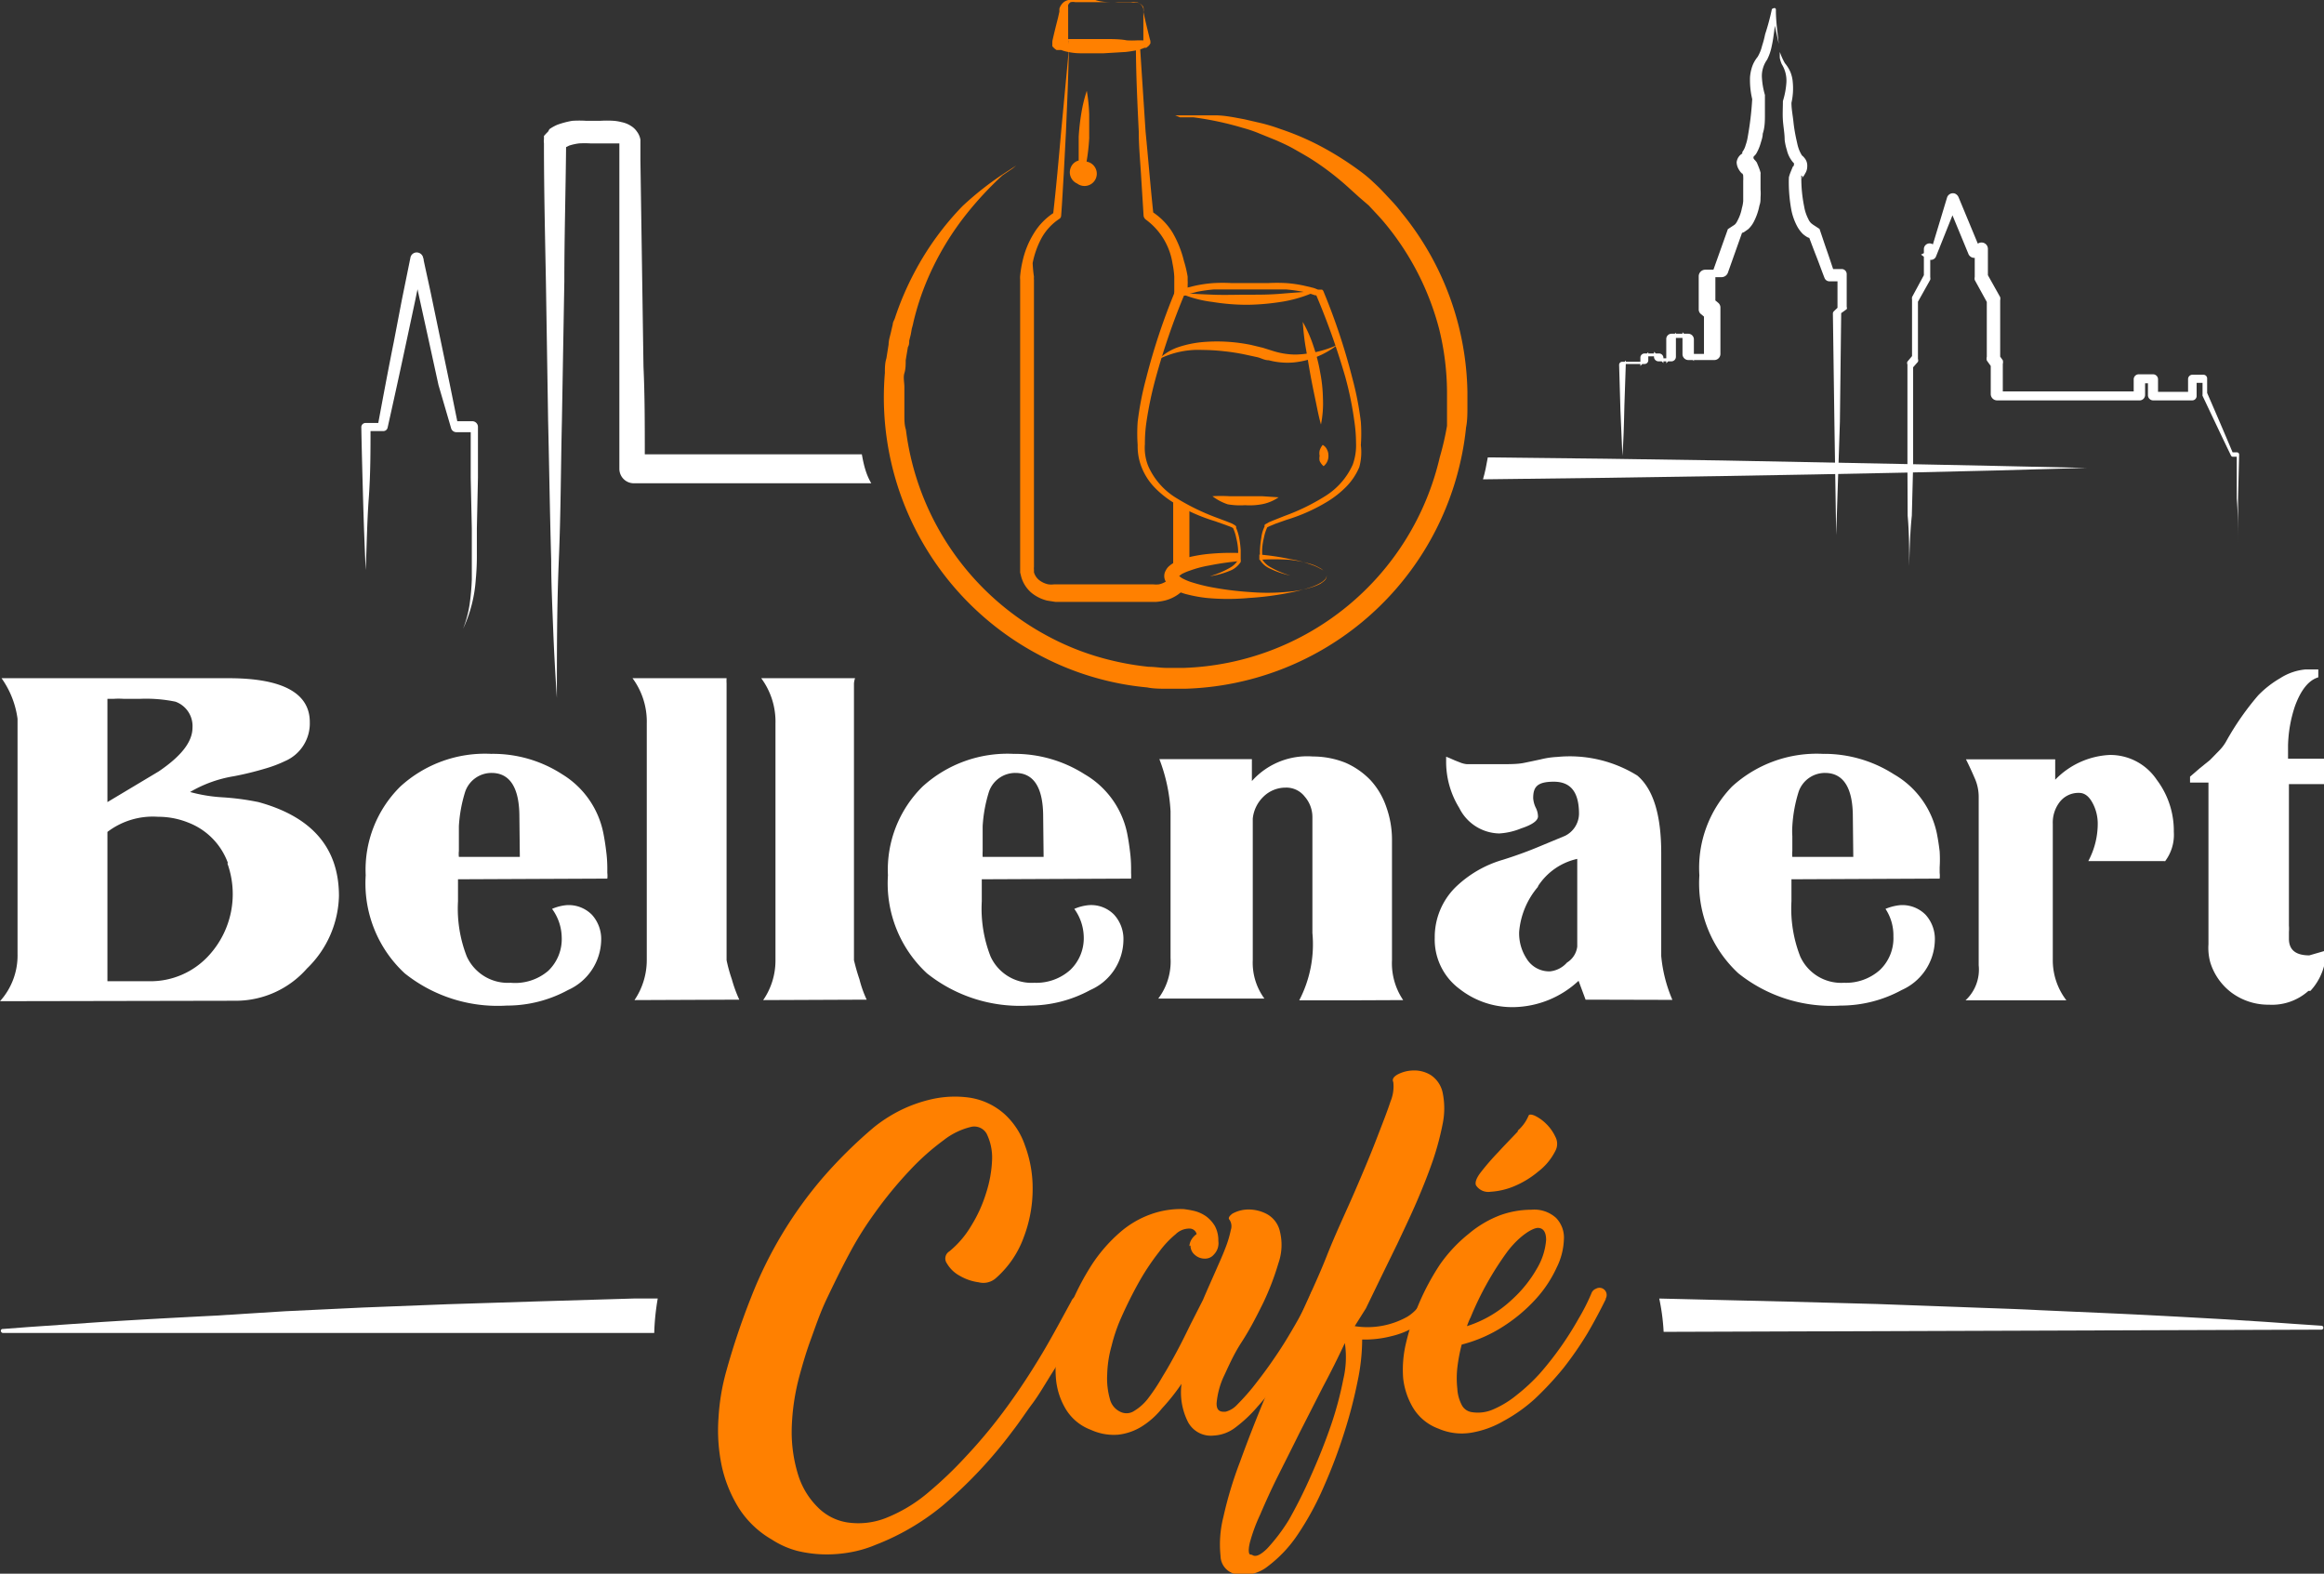 <svg xmlns="http://www.w3.org/2000/svg" viewBox="0 0 106 71.77"><rect x="0" y="0" width="106" height="71.77" fill="#333333" stroke="none"/><defs><style>.cls-1{fill:#fff;}.cls-2{fill:#ff8000;}</style></defs><g id="Calque_2" data-name="Calque 2"><g id="Calque_1-2" data-name="Calque 1"><g id="Groupe_313" data-name="Groupe 313"><g id="Groupe_179" data-name="Groupe 179"><path id="Tracé_382" data-name="Tracé 382" class="cls-1" d="M30,59.22h0l-1.11,0-4.35.13-4.12.13-3.85.15L13,59.8,9.83,60c-2,.1-3.75.2-5.19.29l-3.34.23-1.18.09h0a.08.08,0,0,0-.08.1.11.11,0,0,0,.08.08H29.84A11,11,0,0,1,30,59.22Z"/><path id="Tracé_383" data-name="Tracé 383" class="cls-1" d="M105.88,60.46h0l-1.19-.08-1.42-.1-1.92-.12c-1.44-.08-3.18-.18-5.19-.27L93,59.75c-1.12-.06-2.31-.09-3.54-.14l-3.85-.14-4.11-.11-5.82-.14a9.73,9.73,0,0,1,.2,1.52l30-.1a.09.09,0,1,0,0-.18Z"/></g><path id="Tracé_384" data-name="Tracé 384" class="cls-2" d="M53.6,5.26h.21c.14,0,.35,0,.62,0h.45l.54,0c.45,0,.9.1,1.34.18l.78.18a8.13,8.13,0,0,1,.85.26,12.27,12.27,0,0,1,1.83.78,14.34,14.34,0,0,1,1.93,1.23,5.85,5.85,0,0,1,.47.4c.15.14.3.28.45.44s.29.31.44.47.29.33.42.5a13.25,13.25,0,0,1,3,8.16v.41c0,.13,0,.26,0,.39s0,.55-.06.82a12.88,12.88,0,0,1-.27,1.63,13.27,13.27,0,0,1-12.52,10.3h-.88c-.28,0-.59,0-.88-.06a12.72,12.72,0,0,1-1.73-.28,13,13,0,0,1-3.23-1.22,13.28,13.28,0,0,1-7-12.84c0-.22,0-.45.07-.67l.1-.63c0-.21.08-.42.12-.62l.07-.3c0-.1.07-.19.1-.29a13.41,13.41,0,0,1,.9-2.1,13.16,13.16,0,0,1,2.18-3A14.21,14.21,0,0,1,45.66,8l.52-.34.17-.11-.16.13L45.72,8A15.69,15.69,0,0,0,44.13,9.7a13.08,13.08,0,0,0-1.81,3,12.14,12.14,0,0,0-.66,2,2.86,2.86,0,0,1-.07.28l-.05.28-.07.28c0,.1,0,.19-.06.29l-.1.6c0,.19,0,.4-.06.59s0,.42,0,.64v.41h0v.22c0,.21,0,.43,0,.65s0,.44.07.66a12.41,12.41,0,0,0,6.47,9.41,12,12,0,0,0,3,1.13,12.58,12.58,0,0,0,1.61.27c.27,0,.53.05.82.05H54a12.42,12.42,0,0,0,11.67-9.61A12.88,12.88,0,0,0,66,19.42c0-.25,0-.49,0-.75s0-.27,0-.39v-.15h0v-.21A12.25,12.25,0,0,0,65.64,15a12.48,12.48,0,0,0-2.4-4.73c-.13-.16-.26-.31-.4-.46s-.27-.29-.41-.44L62,9l-.42-.38a12.69,12.69,0,0,0-1.7-1.32c-.28-.18-.57-.34-.85-.5s-.55-.28-.82-.4l-.79-.32a5.87,5.87,0,0,0-.74-.25,14.3,14.3,0,0,0-2.25-.48l-.61,0Z"/><g id="Groupe_180" data-name="Groupe 180"><path id="Tracé_385" data-name="Tracé 385" class="cls-1" d="M14,44.17a4.32,4.32,0,0,1-3.22,1.47L0,45.66A3.11,3.11,0,0,0,.8,43.5V32.78a4.14,4.14,0,0,0-.73-1.85H10.43c2.46,0,3.7.68,3.7,2A1.87,1.87,0,0,1,13,34.71a5.74,5.74,0,0,1-.9.34,14.32,14.32,0,0,1-1.43.35,5.77,5.77,0,0,0-2,.72,7.08,7.08,0,0,0,1.45.24,11.75,11.75,0,0,1,1.67.22c2.44.67,3.67,2.09,3.67,4.28A4.75,4.75,0,0,1,14,44.17M8,32a6.65,6.65,0,0,0-1.6-.13H5.63a3.47,3.47,0,0,0-.44,0H4.9v2.73c0,.2,0,.46,0,.78s0,.73,0,1.2l2.34-1.4c1-.68,1.54-1.33,1.54-2A1.18,1.18,0,0,0,8,32m2.4,7.37A3.11,3.11,0,0,0,8.6,37.52a3.66,3.66,0,0,0-1.39-.27,3.42,3.42,0,0,0-2.31.69l0,6.81H6.83a3.6,3.6,0,0,0,2.7-1.18,4.14,4.14,0,0,0,.84-4.2"/><path id="Tracé_386" data-name="Tracé 386" class="cls-1" d="M20.89,40.1v1a6,6,0,0,0,.4,2.52,2.06,2.06,0,0,0,2,1.2A2.32,2.32,0,0,0,25,44.28a2,2,0,0,0,.62-1.54,2.25,2.25,0,0,0-.44-1.29,2.14,2.14,0,0,1,.66-.17,1.49,1.49,0,0,1,1.16.44,1.65,1.65,0,0,1,.42,1.18,2.55,2.55,0,0,1-1.51,2.25,5.82,5.82,0,0,1-2.8.71,6.79,6.79,0,0,1-4.65-1.47,5.59,5.59,0,0,1-1.78-4.47,5.33,5.33,0,0,1,1.58-4.05,5.72,5.72,0,0,1,4.14-1.49,5.8,5.8,0,0,1,3.24.93A4.07,4.07,0,0,1,27.52,38c.06.3.1.58.13.83a6,6,0,0,1,.05.73v.25a1.09,1.09,0,0,1,0,.26Zm2.8-2.85c0-1.32-.43-2-1.27-2a1.27,1.27,0,0,0-1.2.85,6.48,6.48,0,0,0-.29,1.58c0,.15,0,.3,0,.45s0,.33,0,.5v.18a1.23,1.23,0,0,0,0,.27h2.78Z"/><path id="Tracé_387" data-name="Tracé 387" class="cls-1" d="M28.94,45.61a3.26,3.26,0,0,0,.56-1.82V33a3.33,3.33,0,0,0-.65-2.07h4.29a2,2,0,0,0,0,.24V43.79a7,7,0,0,0,.24.87,6.08,6.08,0,0,0,.34.93Z"/><path id="Tracé_388" data-name="Tracé 388" class="cls-1" d="M34.81,45.61a3.18,3.18,0,0,0,.56-1.82V33a3.33,3.33,0,0,0-.65-2.07H39a1,1,0,0,0-.05.24V43.79c.07.29.15.58.25.87a5.15,5.15,0,0,0,.33.93Z"/><path id="Tracé_389" data-name="Tracé 389" class="cls-1" d="M44.78,40.1v1a6,6,0,0,0,.4,2.52,2.06,2.06,0,0,0,2,1.2,2.32,2.32,0,0,0,1.63-.58,2,2,0,0,0,.62-1.54A2.25,2.25,0,0,0,49,41.45a2.14,2.14,0,0,1,.66-.17,1.46,1.46,0,0,1,1.16.44,1.65,1.65,0,0,1,.42,1.18,2.52,2.52,0,0,1-1.51,2.25,5.82,5.82,0,0,1-2.8.71,6.8,6.8,0,0,1-4.65-1.47,5.59,5.59,0,0,1-1.78-4.47,5.33,5.33,0,0,1,1.58-4.05,5.75,5.75,0,0,1,4.14-1.49,5.94,5.94,0,0,1,3.25.93A4.06,4.06,0,0,1,51.41,38c.06.3.1.58.13.83a6,6,0,0,1,.05.73v.25a2.11,2.11,0,0,1,0,.26Zm2.8-2.85c0-1.32-.42-2-1.27-2a1.27,1.27,0,0,0-1.2.85,6.48,6.48,0,0,0-.29,1.58c0,.15,0,.3,0,.45s0,.32,0,.5v.18a2.45,2.45,0,0,0,0,.27h2.78Z"/><path id="Tracé_390" data-name="Tracé 390" class="cls-1" d="M61.64,45.62l-1.38,0h-1a5.53,5.53,0,0,0,.6-3.07V41.43c0-.43,0-.94,0-1.53s0-1.11,0-1.54V37.27a1.42,1.42,0,0,0-.35-.94,1.06,1.06,0,0,0-.88-.41,1.44,1.44,0,0,0-1,.41,1.62,1.62,0,0,0-.49,1v4c0,.55,0,1,0,1.45v1a2.77,2.77,0,0,0,.53,1.76H52.83a2.8,2.8,0,0,0,.56-1.85V37a7.73,7.73,0,0,0-.51-2.38H57.1v1a3.38,3.38,0,0,1,2.78-1.12,4,4,0,0,1,1.5.29,3.55,3.55,0,0,1,1.13.79,3.43,3.43,0,0,1,.72,1.22,4.43,4.43,0,0,1,.26,1.53v4c0,.33,0,.61,0,.85v.6A3,3,0,0,0,64,45.61Z"/><path id="Tracé_391" data-name="Tracé 391" class="cls-1" d="M72.32,45.59,72,44.73a4.45,4.45,0,0,1-2.92,1.2,3.89,3.89,0,0,1-2.51-.83,2.8,2.8,0,0,1-1.13-2.33,3.2,3.2,0,0,1,.93-2.29,5.17,5.17,0,0,1,2.18-1.27q.89-.28,1.65-.6l1.18-.49a1.14,1.14,0,0,0,.64-1c0-1-.38-1.47-1.15-1.47s-.94.25-.94.75a1.19,1.19,0,0,0,.11.42.93.93,0,0,1,.11.41c0,.19-.25.38-.77.55a3.08,3.08,0,0,1-1,.23,2.08,2.08,0,0,1-1.82-1.16,4,4,0,0,1-.6-2.16c0-.12,0-.18,0-.18l.15.06.25.11.28.11a1.1,1.1,0,0,0,.26.06h.26c.52,0,1,0,1.36,0s.72,0,1-.06l.29-.06.47-.1a3.88,3.88,0,0,1,.75-.11,5.85,5.85,0,0,1,3.65.85c.73.62,1.09,1.8,1.09,3.53v4.7a6.58,6.58,0,0,0,.51,2Zm-2.16-5.16a3.62,3.62,0,0,0-.87,2.07,2.11,2.11,0,0,0,.34,1.22,1.21,1.21,0,0,0,1.06.58,1.19,1.19,0,0,0,.78-.4,1,1,0,0,0,.47-.73V39.94c0-.22,0-.48,0-.77a2.87,2.87,0,0,0-1.8,1.26"/><path id="Tracé_392" data-name="Tracé 392" class="cls-1" d="M81.71,40.1v1a6,6,0,0,0,.4,2.52,2.05,2.05,0,0,0,2,1.2,2.32,2.32,0,0,0,1.63-.58,2,2,0,0,0,.62-1.54A2.19,2.19,0,0,0,86,41.45a2.28,2.28,0,0,1,.67-.17,1.49,1.49,0,0,1,1.16.44,1.65,1.65,0,0,1,.42,1.18,2.54,2.54,0,0,1-1.51,2.25,5.82,5.82,0,0,1-2.8.71,6.79,6.79,0,0,1-4.65-1.47,5.59,5.59,0,0,1-1.78-4.47A5.33,5.33,0,0,1,79,35.87a5.73,5.73,0,0,1,4.14-1.49,5.88,5.88,0,0,1,3.24.93A4.07,4.07,0,0,1,88.34,38c.06.3.1.58.13.83a6,6,0,0,1,0,.73v.25a1.1,1.1,0,0,1,0,.26Zm2.8-2.85c0-1.32-.43-2-1.27-2a1.27,1.27,0,0,0-1.2.85,6.48,6.48,0,0,0-.29,1.58,3.29,3.29,0,0,0,0,.45c0,.16,0,.33,0,.5v.18a1.23,1.23,0,0,0,0,.27h2.78Z"/><path id="Tracé_393" data-name="Tracé 393" class="cls-1" d="M98.72,39.27H95.25a3.62,3.62,0,0,0,.43-1.71,2,2,0,0,0-.2-.87c-.17-.35-.38-.53-.65-.53a1.08,1.08,0,0,0-.88.41,1.53,1.53,0,0,0-.32,1v3.09c0,.7,0,1.31,0,1.83v1.27a3,3,0,0,0,.62,1.86h-4.6a1.91,1.91,0,0,0,.6-1.6V36.36a2.09,2.09,0,0,0-.19-.89q-.18-.42-.39-.84h4.07v.93a3.7,3.7,0,0,1,2.49-1.13,2.55,2.55,0,0,1,2.14,1.13,3.86,3.86,0,0,1,.78,2.38,2,2,0,0,1-.4,1.34"/><path id="Tracé_394" data-name="Tracé 394" class="cls-1" d="M105.29,45.19a2.49,2.49,0,0,1-1.8.63,2.82,2.82,0,0,1-1.68-.53,2.73,2.73,0,0,1-1-1.41,2.52,2.52,0,0,1-.08-.82l0-7.14v-.23l-.22,0-.31,0-.31,0,0-.27.44-.38.47-.38.44-.45a2,2,0,0,0,.32-.44A12.63,12.63,0,0,1,103,31.71a4.64,4.64,0,0,1,1-.78,2.56,2.56,0,0,1,1.16-.4h.58l0,.36c-.44.13-.8.58-1.07,1.33a6.05,6.05,0,0,0-.31,1.78v.6H106v1.16h-1.6v6.45a1.8,1.8,0,0,1,0,.29c0,.1,0,.21,0,.31,0,.51.31.76.93.76l.76-.22a2.67,2.67,0,0,1-.71,1.84"/></g><g id="Groupe_181" data-name="Groupe 181"><path id="Tracé_395" data-name="Tracé 395" class="cls-2" d="M49.53,59.09a.32.32,0,0,1,.21.21.4.4,0,0,1-.06.32c-.25.49-.52,1-.8,1.5s-.58,1-.89,1.49-.6,1-.9,1.4-.59.85-.88,1.22A20.62,20.62,0,0,1,43,68.66a11.07,11.07,0,0,1-3.08,1.8,5.35,5.35,0,0,1-1.12.33,6.09,6.09,0,0,1-1.13.1,5.71,5.71,0,0,1-1.3-.16,4,4,0,0,1-1.17-.52,4.37,4.37,0,0,1-1.5-1.43,6.07,6.07,0,0,1-.78-1.92,7.89,7.89,0,0,1-.15-2.17,10,10,0,0,1,.36-2.17,33.14,33.14,0,0,1,1.13-3.36,18.92,18.92,0,0,1,3.26-5.44,21.27,21.27,0,0,1,2.34-2.31A6.75,6.75,0,0,1,41,50.67a6.43,6.43,0,0,1,1.54-.55,4.8,4.8,0,0,1,1.69-.06,3.1,3.1,0,0,1,1.6.76,3.43,3.43,0,0,1,.92,1.42,5.58,5.58,0,0,1,.35,2,6.18,6.18,0,0,1-.4,2.17,4.53,4.53,0,0,1-1.3,1.9.86.86,0,0,1-.76.17,2.31,2.31,0,0,1-.87-.3,1.49,1.49,0,0,1-.58-.56.38.38,0,0,1,.11-.55h0a4.39,4.39,0,0,0,1-1.17,6.34,6.34,0,0,0,.68-1.5,5.58,5.58,0,0,0,.27-1.51A2.47,2.47,0,0,0,45,51.7a.65.65,0,0,0-.74-.3,3.24,3.24,0,0,0-1.22.6,11,11,0,0,0-1.53,1.36,18.56,18.56,0,0,0-1.64,2,15.4,15.4,0,0,0-1.15,1.85c-.36.67-.68,1.33-1,2s-.52,1.28-.74,1.88-.37,1.13-.5,1.6a10.23,10.23,0,0,0-.37,2.52,6.61,6.61,0,0,0,.3,2.07,3.55,3.55,0,0,0,.88,1.45,2.42,2.42,0,0,0,1.35.7,3.44,3.44,0,0,0,1.74-.19,6.93,6.93,0,0,0,2-1.21,18,18,0,0,0,1.67-1.6,23.32,23.32,0,0,0,1.68-2q.84-1.12,1.62-2.4c.53-.86,1-1.75,1.51-2.68a.4.4,0,0,1,.52-.23l.06,0"/><path id="Tracé_396" data-name="Tracé 396" class="cls-2" d="M54.25,56.83a.67.67,0,0,1,.1-.31.88.88,0,0,1,.23-.24.33.33,0,0,0-.33-.25.89.89,0,0,0-.63.26,4.39,4.39,0,0,0-.75.8A10.89,10.89,0,0,0,52,58.38c-.29.51-.58,1.08-.86,1.71a7.55,7.55,0,0,0-.44,1.29,5.26,5.26,0,0,0-.2,1.31,3.41,3.41,0,0,0,.12,1.1.87.87,0,0,0,.51.61.63.63,0,0,0,.61-.06,2.28,2.28,0,0,0,.63-.57,8.94,8.94,0,0,0,.66-1c.23-.37.44-.75.66-1.16s.41-.8.61-1.21l.57-1.12c.19-.45.38-.87.56-1.28s.34-.76.46-1.08a4.94,4.94,0,0,0,.25-.83.53.53,0,0,0-.06-.46c-.08-.08,0-.18.13-.28a1.52,1.52,0,0,1,.69-.19,1.79,1.79,0,0,1,.85.19,1.2,1.2,0,0,1,.63.82,2.53,2.53,0,0,1-.07,1.44,12.32,12.32,0,0,1-.68,1.78c-.3.61-.61,1.22-1,1.82s-.61,1.14-.84,1.62A3.73,3.73,0,0,0,55.49,64c0,.29.11.41.42.38a1.09,1.09,0,0,0,.52-.32,10.55,10.55,0,0,0,.71-.79c.26-.33.53-.68.81-1.08s.54-.79.78-1.19.46-.78.65-1.13a5.85,5.85,0,0,0,.41-.88.32.32,0,0,1,.21-.21.39.39,0,0,1,.26,0,.34.34,0,0,1,.2.17.23.23,0,0,1,0,.26c-.11.24-.26.55-.47,1s-.45.83-.73,1.29-.58.92-.91,1.39a12.33,12.33,0,0,1-1,1.27,6.25,6.25,0,0,1-1,.94,1.77,1.77,0,0,1-1,.37,1.18,1.18,0,0,1-1.17-.63,3,3,0,0,1-.29-1.73A9.35,9.35,0,0,1,53,64.23a3.67,3.67,0,0,1-.93.83,2.58,2.58,0,0,1-1.07.37,2.51,2.51,0,0,1-1.24-.22,2.26,2.26,0,0,1-1.18-1,3.22,3.22,0,0,1-.42-1.38,5.1,5.1,0,0,1,.12-1.56,9.49,9.49,0,0,1,.45-1.49,11.78,11.78,0,0,1,1.1-2.15,7.08,7.08,0,0,1,1.28-1.45,4.38,4.38,0,0,1,1.4-.81,4.06,4.06,0,0,1,1.46-.23,4.34,4.34,0,0,1,.52.09,1.64,1.64,0,0,1,.52.24,1.53,1.53,0,0,1,.4.44,1.38,1.38,0,0,1,.16.69.73.73,0,0,1-.2.61.52.52,0,0,1-.43.19.66.66,0,0,1-.44-.17.54.54,0,0,1-.2-.43"/><path id="Tracé_397" data-name="Tracé 397" class="cls-2" d="M61.79,60.48a3.72,3.72,0,0,0,2.4-.43,1.91,1.91,0,0,0,.48-.42,1.83,1.83,0,0,0,.32-.58.25.25,0,0,1,.19-.19.35.35,0,0,1,.28,0,.45.45,0,0,1,.16.2.39.39,0,0,1,0,.3,2.33,2.33,0,0,1-.39.59,3.58,3.58,0,0,1-.51.44,3.77,3.77,0,0,1-1.27.55,4.87,4.87,0,0,1-1.32.15A9.32,9.32,0,0,1,61.92,63a21.17,21.17,0,0,1-.61,2.34,23.46,23.46,0,0,1-.93,2.46,13.37,13.37,0,0,1-1.18,2.17,5.94,5.94,0,0,1-1.37,1.46,1.78,1.78,0,0,1-1.46.36.86.86,0,0,1-.7-.83,5.09,5.09,0,0,1,.13-1.78,17.85,17.85,0,0,1,.75-2.49q.51-1.41,1.17-3c.44-1,.9-2.11,1.38-3.2s1-2.16,1.41-3.2.87-2,1.26-2.9.73-1.71,1-2.41.5-1.28.65-1.74a1.79,1.79,0,0,0,.13-.89c-.06-.12,0-.24.2-.35a1.58,1.58,0,0,1,.7-.18,1.43,1.43,0,0,1,.81.21,1.28,1.28,0,0,1,.55.85,3.5,3.5,0,0,1,0,1.33,12.92,12.92,0,0,1-.45,1.7c-.21.61-.46,1.24-.74,1.89s-.58,1.27-.86,1.87l-.83,1.7-.63,1.3ZM57.11,70.91c.16.12.39,0,.68-.28a8.3,8.3,0,0,0,1-1.32,22.15,22.15,0,0,0,1-2c.34-.76.64-1.51.9-2.26a15.86,15.86,0,0,0,.58-2.15,4.36,4.36,0,0,0,.07-1.65c-.29.62-.61,1.27-1,2l-1.07,2.1c-.35.71-.69,1.38-1,2s-.58,1.23-.8,1.74a7.79,7.79,0,0,0-.46,1.25c-.08.33-.06.51,0,.55"/><path id="Tracé_398" data-name="Tracé 398" class="cls-2" d="M73.24,59.25c-.24.49-.51,1-.83,1.55a15.8,15.8,0,0,1-1.09,1.58A14.39,14.39,0,0,1,70,63.8a7.18,7.18,0,0,1-1.41,1,4.37,4.37,0,0,1-1.49.54,2.66,2.66,0,0,1-1.5-.19,2.26,2.26,0,0,1-1.18-1A3.36,3.36,0,0,1,64,62.86a5.21,5.21,0,0,1,.12-1.57,11.12,11.12,0,0,1,1.55-3.61A6.69,6.69,0,0,1,67,56.26a4.94,4.94,0,0,1,1.4-.83,4.22,4.22,0,0,1,1.45-.26,1.48,1.48,0,0,1,1.12.37,1.29,1.29,0,0,1,.36,1A3.1,3.1,0,0,1,71,57.81a5.56,5.56,0,0,1-.93,1.41,7.32,7.32,0,0,1-1.47,1.25,6.42,6.42,0,0,1-1.93.85,7.62,7.62,0,0,0-.2,1.06,4.33,4.33,0,0,0,0,.95,1.79,1.79,0,0,0,.19.72.61.61,0,0,0,.46.35,1.74,1.74,0,0,0,1-.13,4.44,4.44,0,0,0,1.06-.65,8.45,8.45,0,0,0,1.07-1A14.73,14.73,0,0,0,72,60.14,9.4,9.4,0,0,0,72.58,59a.36.36,0,0,1,.22-.23.32.32,0,0,1,.31,0,.33.33,0,0,1,.13.45h0m-6.3,1.25a5.36,5.36,0,0,0,2-1.18,5.78,5.78,0,0,0,1.18-1.47,3,3,0,0,0,.4-1.27c0-.35-.12-.54-.36-.55s-.84.34-1.4,1.07a14.24,14.24,0,0,0-1.68,3,3,3,0,0,0-.17.41m2.32-8.88c-.28.3-.58.6-.88.93a11.71,11.71,0,0,0-.8.92c-.22.28-.29.5-.22.62a.67.67,0,0,0,.66.28,3.28,3.28,0,0,0,1.07-.25,4.27,4.27,0,0,0,1.1-.67,2.73,2.73,0,0,0,.78-.94.68.68,0,0,0,0-.65,2,2,0,0,0-.42-.59,1.9,1.9,0,0,0-.52-.37c-.17-.07-.26-.06-.28,0a1.85,1.85,0,0,1-.49.68"/></g><g id="Groupe_183" data-name="Groupe 183"><path id="Tracé_399" data-name="Tracé 399" class="cls-1" d="M74,20.79l-.09-2.07-.06-2.07A.14.14,0,0,1,74,16.5h0l1,0-.18.19v-.38a.19.19,0,0,1,.18-.19h0l.67,0a.2.2,0,0,1,.2.2h0v.24l-.21-.22h.56l-.22.23,0-1.1a.24.24,0,0,1,.23-.25H77a.26.26,0,0,1,.26.25h0v1L77,16.14h1l-.28.28c0-.71,0-1.41,0-2.12l.11.23-.24-.2a.27.27,0,0,1-.11-.22h0V12.6a.3.3,0,0,1,.3-.3h.59l-.29.2.73-2.05.29-.19h0l0,0,0,0a.3.3,0,0,0,.08-.08.75.75,0,0,0,.07-.12,1.94,1.94,0,0,0,.2-.57,1.65,1.65,0,0,0,.06-.32c0-.11,0-.21,0-.32s0-.45,0-.67v.06a1.21,1.21,0,0,0,0-.18c0-.06,0-.13-.08-.19l.07.09a.87.87,0,0,1-.19-.23.67.67,0,0,1-.1-.33A.53.53,0,0,1,79.47,7a.18.18,0,0,1,0-.07l0,0,0,0,0,0a.89.89,0,0,0,.15-.31,2.13,2.13,0,0,0,.1-.4,14.06,14.06,0,0,0,.2-1.7v0a3.79,3.79,0,0,1-.1-1,2,2,0,0,1,.1-.49,1.48,1.48,0,0,1,.25-.44l0,0a1.81,1.81,0,0,0,.2-.5,4.58,4.58,0,0,0,.14-.53A10.68,10.68,0,0,0,80.81.45h0a.08.08,0,0,1,.08-.07A.07.07,0,0,1,81,.45C81,1,81.08,1.5,81.13,2c-.11-.52-.22-1-.32-1.56H81a8.77,8.77,0,0,1-.1,1.14,5.67,5.67,0,0,1-.1.57,2.27,2.27,0,0,1-.2.57h0a1.29,1.29,0,0,0-.24.76,3.51,3.51,0,0,0,.14.85v0h0c0,.29,0,.59,0,.88s0,.59-.1.89c0,.15-.06.31-.1.45a2.06,2.06,0,0,1-.21.48l-.11.12,0,0,0,0s0,0,0,0a.25.25,0,0,0,0,.07.39.39,0,0,0,.08.1l.07.09h0l.09.22a2.25,2.25,0,0,1,.08.24.13.13,0,0,1,0,.06h0c0,.24,0,.48,0,.71a2.2,2.2,0,0,1,0,.36c0,.12,0,.24-.05.37a2.74,2.74,0,0,1-.25.73,1.23,1.23,0,0,1-.26.35l-.2.14-.13.05-.08,0h-.11l.3-.2-.71,2a.31.31,0,0,1-.28.2h-.59l.3-.3v1.5l-.1-.22.23.19h0a.28.28,0,0,1,.1.22c0,.71,0,1.42,0,2.12h0a.28.28,0,0,1-.28.27H77a.27.27,0,0,1-.26-.27v-1l.26.26-.8,0,.24-.24,0,1.1h0a.21.21,0,0,1-.22.21h-.57a.21.21,0,0,1-.21-.21h0v-.23l.21.21-.66,0,.19-.19v.37h0a.17.17,0,0,1-.18.17h0l-1,0,.16-.16-.07,2.07C74.07,19.41,74.05,20.1,74,20.79Z"/><path id="Tracé_400" data-name="Tracé 400" class="cls-1" d="M83.75,24.4l-.08-5.06-.07-5.05a.16.16,0,0,1,.05-.1h0l.22-.21-.06.12,0-.75c0-.25,0-.5,0-.75l.22.23-.59,0a.24.24,0,0,1-.22-.15v0c-.13-.33-.25-.67-.38-1s-.26-.68-.38-1l.3.19h-.11l-.08,0-.13-.05a1.37,1.37,0,0,1-.21-.15,1.52,1.52,0,0,1-.26-.35,2.7,2.7,0,0,1-.26-.72,7,7,0,0,1-.12-1.44h0a.13.13,0,0,0,0-.06,1.83,1.83,0,0,1,.08-.25l.09-.22,0,0a.13.13,0,0,1,.06-.07l0,0,0-.05a.09.09,0,0,0,0-.07s0,0,0,0,0,0,0,0a.69.69,0,0,1-.11-.13,1.33,1.33,0,0,1-.21-.47,2.52,2.52,0,0,1-.1-.46c0-.3-.06-.6-.08-.89s0-.59,0-.88v0a3.62,3.62,0,0,0,.16-.86,1.42,1.42,0,0,0-.21-.82h0a1.31,1.31,0,0,1-.09-.28,2.74,2.74,0,0,1,0-.28,2.94,2.94,0,0,0,.23.51h0a1.67,1.67,0,0,1,.25.4,1.53,1.53,0,0,1,.11.47,3,3,0,0,1-.06.94v0c0,.29.06.57.09.86s.08.57.14.84.06.27.1.39a1.48,1.48,0,0,0,.15.31l0,0a.57.57,0,0,1,.11.11.53.53,0,0,1,.13.38.59.59,0,0,1-.1.34.57.57,0,0,1-.08.13,1.14,1.14,0,0,1-.11.11l.08-.1L82.16,8a1.21,1.21,0,0,0,0,.18V8.11a6.4,6.4,0,0,0,.13,1.31,1.91,1.91,0,0,0,.19.57.56.56,0,0,0,.14.2l.08.06h0l.29.19c.12.35.23.69.34,1s.23.69.34,1l-.23-.17.58,0h0a.23.23,0,0,1,.21.23h0l0,.75,0,.75v0a.12.12,0,0,1,0,.1l-.25.18,0-.11-.06,5.06Z"/><path id="Tracé_401" data-name="Tracé 401" class="cls-1" d="M87.08,25.82c0-.77,0-1.54-.07-2.3L87,21.22l0-2.3,0-2.3a.15.15,0,0,1,0-.13h0l.21-.25,0,.13,0-2.71a.36.36,0,0,1,0-.11h0l.54-1,0,.11V11.36a.26.26,0,0,1,.26-.26.3.3,0,0,1,.16.05h0l.29.21-.4.12L88.81,9a.28.28,0,0,1,.36-.17.31.31,0,0,1,.16.16h0l1,2.41-.4-.15.32-.16a.29.29,0,0,1,.42.26h0v1.35l0-.15.56,1a.37.37,0,0,1,0,.15v2.65l-.06-.17.18.25h0a.34.34,0,0,1,0,.17v1.54l-.29-.29,3.26,0,3.25,0-.25.25V17.3h0a.23.23,0,0,1,.24-.23h.65a.23.23,0,0,1,.22.24h0v.78l-.22-.22,1.79,0-.2.2v-.79h0a.2.2,0,0,1,.19-.19h.51a.17.17,0,0,1,.17.18v.65c.4.92.8,1.85,1.19,2.78l-.1-.07h.27a.1.1,0,0,1,.1.1l-.05,2c0,.66,0,1.32,0,2,0-.66,0-1.32-.06-2l0-2,.1.1h-.26a.1.1,0,0,1-.1-.05h0c-.44-.91-.87-1.82-1.3-2.73a.14.14,0,0,1,0-.06h0v-.72l.18.19H100l.19-.19v.79a.2.2,0,0,1-.2.2h0l-1.79,0a.24.24,0,0,1-.23-.22h0v-.79l.24.23H97.6l.24-.24v.77a.25.25,0,0,1-.24.25h0l-3.26,0H91.09a.29.29,0,0,1-.29-.29h0V16.52l0,.17-.18-.25a.34.34,0,0,1,0-.17h0V13.62l0,.15-.55-1h0a.33.33,0,0,1,0-.14V11.31l.43.26-.32.16h0a.29.29,0,0,1-.39-.13h0v0l-1-2.42h.52l-1,2.5h0a.25.25,0,0,1-.34.15h0l-.06,0-.29-.22.42-.21v1.24h0a.27.27,0,0,1,0,.12l-.56,1,0-.11,0,2.72h0a.19.19,0,0,1,0,.13l-.22.25,0-.13,0,2.3,0,2.3-.06,2.3C87.12,24.28,87.1,25.05,87.08,25.82Z"/><path id="Tracé_402" data-name="Tracé 402" class="cls-1" d="M16.68,26c-.05-1.09-.09-2.17-.12-3.26s-.06-2.17-.08-3.25a.19.19,0,0,1,.19-.2h0l.76,0-.21.18c.24-1.29.48-2.58.74-3.87l.37-1.93.39-1.92a.29.29,0,0,1,.35-.23.3.3,0,0,1,.23.23h0c.13.63.28,1.27.41,1.91l.4,1.92.4,1.92.39,1.92-.25-.21h.9a.26.26,0,0,1,.25.25h0l0,2.32-.05,2.32,0,1.16a11.45,11.45,0,0,1-.05,1.17,6.29,6.29,0,0,1-.58,2.25,5.29,5.29,0,0,0,.3-1.12,10.73,10.73,0,0,0,.1-1.14c0-.39,0-.76,0-1.15l0-1.16-.05-2.32,0-2.33.25.25h-.9a.25.25,0,0,1-.25-.2h0L20,17.56l-.42-1.92-.42-1.91c-.14-.64-.27-1.28-.41-1.92h.58l-.4,1.93-.41,1.92q-.41,1.92-.84,3.84h0a.2.2,0,0,1-.21.16h-.77l.2-.2c0,1.08,0,2.17-.08,3.26S16.73,24.88,16.68,26Z"/><g id="Groupe_182" data-name="Groupe 182"><path id="Tracé_403" data-name="Tracé 403" class="cls-1" d="M39.31,20.72c-3.3,0-6.6,0-9.9,0,0-1.35,0-2.7-.06-4L29.28,12l-.07-4.69V6.51s0-.09,0-.14A.84.84,0,0,0,29.05,6a.88.88,0,0,0-.26-.25,1.21,1.21,0,0,0-.44-.18A2,2,0,0,0,28,5.51a4.64,4.64,0,0,0-.63,0h-.62a4.87,4.87,0,0,0-.65,0,4,4,0,0,0-.68.18,2.08,2.08,0,0,0-.36.2L25,6l-.09.09-.1.11,0,.08,0,0,0,.08a.45.45,0,0,0,0,.16h0c0,2.11.05,4.22.09,6.33l.1,6.33c.05,2.11.08,4.22.14,6.33,0,1.05.05,2.11.09,3.16s.1,2.11.17,3.16c0-2.11,0-4.21.09-6.32s.09-4.22.14-6.33l.11-6.33c0-2,.06-4.09.08-6.14l.14-.07a2.42,2.42,0,0,1,.45-.1,4.53,4.53,0,0,1,.52,0h.56l.53,0,.23,0h0V16.7c0,1.57,0,3.13,0,4.69a.66.66,0,0,0,.65.65h0l10.84,0C39.49,21.62,39.39,21.17,39.31,20.72Z"/><path id="Tracé_404" data-name="Tracé 404" class="cls-1" d="M78.56,21q-5.34-.09-10.7-.14c-.06.35-.13.7-.22,1q5.46-.06,10.92-.15c5.54-.09,11.07-.2,16.6-.37C89.63,21.21,84.1,21.11,78.56,21Z"/></g></g><g id="Groupe_187" data-name="Groupe 187"><path id="Tracé_405" data-name="Tracé 405" class="cls-2" d="M50.86.1h.72a.67.67,0,0,1,.28,0,.48.48,0,0,1,.23.17.35.35,0,0,1,.06.14l0,.13.06.27c.08.35.17.71.26,1.07l0-.08a.05.05,0,0,1,0,0,0,0,0,0,1,0,0,.15.15,0,0,1,0,.07.52.52,0,0,1,0,.11.45.45,0,0,1-.1.13l-.09.07-.08,0a1.76,1.76,0,0,1-.3.1,5.43,5.43,0,0,1-.56.09l-1,.06c-.35,0-.69,0-1.05,0a2.76,2.76,0,0,1-.57-.06,1.68,1.68,0,0,1-.32-.09l-.09,0-.06,0-.06,0A.7.7,0,0,1,48,2.11.45.45,0,0,1,48,2a.28.28,0,0,1,0-.09s0,0,0-.05v0l0,0L48,1.87c.08-.36.17-.72.26-1.07l.06-.27s0-.08,0-.13a.53.53,0,0,1,.08-.17A.51.51,0,0,1,48.74,0a.86.86,0,0,1,.32,0h0l.45,0,.45,0C50.26.1,50.56.1,50.86.1Zm0,0q-.45,0-.9,0l-.46,0-.45,0h0a.54.54,0,0,0-.22,0,.28.28,0,0,0-.11.13.29.29,0,0,0,0,.09v.4c0,.37,0,.73,0,1.09l0,.12,0,0V2a0,0,0,0,0,0,0,.11.11,0,0,0,0-.05.16.16,0,0,0,0-.1.16.16,0,0,0,0-.07h0l.19,0h.48c.33,0,.69,0,1,0s.7,0,1,.06a4,4,0,0,0,.49,0h.27a0,0,0,0,0,0,0,.09.09,0,0,0,0,.05V2s0,0,0,0l0-.08,0-1.09V.57a.69.69,0,0,0,0-.25.45.45,0,0,0-.44-.21h-.72Z"/><path id="Tracé_406" data-name="Tracé 406" class="cls-2" d="M49.57,4.14a7.89,7.89,0,0,1,.11,1.09c0,.36,0,.72,0,1.07a9.46,9.46,0,0,1-.12,1.07.56.56,0,1,1-.43,1,.56.56,0,0,1-.29-.73.53.53,0,0,1,.36-.32c0-.36,0-.72,0-1.08a10,10,0,0,1,.12-1.07A6.53,6.53,0,0,1,49.57,4.14Z"/><g id="Groupe_185" data-name="Groupe 185"><path id="Tracé_409" data-name="Tracé 409" class="cls-2" d="M55.18,26.28a4.09,4.09,0,0,0,.94-.4,1,1,0,0,0,.35-.34.6.6,0,0,0,0-.23,2.28,2.28,0,0,0,0-.26,2.89,2.89,0,0,0-.08-.5,2,2,0,0,0-.15-.47l0,0h0s0,0,0,0l-.1-.05-.24-.09-.48-.17a8.11,8.11,0,0,1-1.9-.85,4.46,4.46,0,0,1-.83-.66,2.84,2.84,0,0,1-.6-.9,2.6,2.6,0,0,1-.2-1.06,7.45,7.45,0,0,1,0-1.06,14.12,14.12,0,0,1,.39-2,28.88,28.88,0,0,1,1.31-3.94h0a.16.16,0,0,1,.07-.09l.06,0,.06,0,.11,0,.21-.08.41-.1a6.07,6.07,0,0,1,.84-.12,7.7,7.7,0,0,1,.83,0h1.65a7.86,7.86,0,0,1,.83,0,5.72,5.72,0,0,1,.83.12l.42.1.21.08.11,0,0,0,.07,0a.16.16,0,0,1,.07.09h0a28.88,28.88,0,0,1,1.31,3.94,14.12,14.12,0,0,1,.39,2,7.45,7.45,0,0,1,0,1.06A2.6,2.6,0,0,1,62,21.3a2.84,2.84,0,0,1-.6.9,4.46,4.46,0,0,1-.83.66,8.11,8.11,0,0,1-1.9.85l-.48.17L57.9,24l-.1.05s0,0,0,0h0l0,0a2,2,0,0,0-.15.47,2.89,2.89,0,0,0-.08.5,2.28,2.28,0,0,0,0,.26.6.6,0,0,0,0,.23,1,1,0,0,0,.35.34,4.09,4.09,0,0,0,.94.4,4.17,4.17,0,0,1-1-.35,1,1,0,0,1-.39-.36.33.33,0,0,1,0-.14V25.3a2.26,2.26,0,0,1,0-.26,4.6,4.6,0,0,1,.06-.52,1.57,1.57,0,0,1,.15-.51.16.16,0,0,1,0-.07.18.18,0,0,1,.07-.05l.12-.07.24-.1.48-.19a9.67,9.67,0,0,0,1.83-.89,3.27,3.27,0,0,0,1.28-1.45,2.61,2.61,0,0,0,.15-1,6.85,6.85,0,0,0-.08-1,15.28,15.28,0,0,0-.41-2A33.19,33.19,0,0,0,60,13.38l.07.09h0l0,0-.08,0-.18-.06-.37-.1a6.83,6.83,0,0,0-.79-.11c-.26,0-.52,0-.8,0H56.17c-.27,0-.53,0-.8,0a7,7,0,0,0-.78.11l-.38.1-.17.07-.08,0,0,0h0l.08-.09a31.42,31.42,0,0,0-1.33,3.86,16.91,16.91,0,0,0-.42,2,6.63,6.63,0,0,0-.07,1,2.23,2.23,0,0,0,.15,1,3.23,3.23,0,0,0,1.28,1.46,10.22,10.22,0,0,0,1.82.89l.48.18.25.1.12.07.06.05a.18.18,0,0,1,0,.07,2.29,2.29,0,0,1,.15.51,4.6,4.6,0,0,1,.06.52c0,.09,0,.17,0,.26v.13a.57.57,0,0,1,0,.14,1.06,1.06,0,0,1-.4.36A3.76,3.76,0,0,1,55.18,26.28Z"/><path id="Tracé_410" data-name="Tracé 410" class="cls-2" d="M61,15.73a3.84,3.84,0,0,1-2,.8,3.31,3.31,0,0,1-1.13-.1c-.2,0-.35-.1-.52-.14l-.51-.11a9.34,9.34,0,0,0-1-.16,9.24,9.24,0,0,0-1-.06,4,4,0,0,0-2,.43,2.38,2.38,0,0,1,.94-.57,4.93,4.93,0,0,1,1.08-.22,7.72,7.72,0,0,1,2.2.13l.54.13.51.16a3.46,3.46,0,0,0,1,.15A5,5,0,0,0,61,15.73Z"/><path id="Tracé_411" data-name="Tracé 411" class="cls-2" d="M59.42,14.68a6.05,6.05,0,0,1,.49,1.11,7.72,7.72,0,0,1,.3,1.17,6.78,6.78,0,0,1,.13,1.2,4.86,4.86,0,0,1-.09,1.2c-.11-.39-.18-.78-.26-1.16s-.16-.77-.23-1.16-.13-.77-.2-1.16S59.45,15.09,59.42,14.68Z"/><path id="Tracé_412" data-name="Tracé 412" class="cls-2" d="M60.33,20.29a.47.47,0,0,1,.2.22.54.54,0,0,1,.06.25.58.58,0,0,1-.22.5.69.69,0,0,1-.18-.24.59.59,0,0,1,0-.23.61.61,0,0,1,0-.24A.76.76,0,0,1,60.33,20.29Z"/><path id="Tracé_413" data-name="Tracé 413" class="cls-2" d="M55.3,22.63a6.77,6.77,0,0,1,.78,0l.74,0,.74,0,.76.05a2,2,0,0,1-.73.31,3.05,3.05,0,0,1-.8.05A3.37,3.37,0,0,1,56,23,2.38,2.38,0,0,1,55.3,22.63Z"/><path id="Tracé_414" data-name="Tracé 414" class="cls-2" d="M53.75,13.34c.53.06,1.06.08,1.59.1s1,0,1.58,0,1,0,1.58-.05,1-.07,1.59-.13a6,6,0,0,1-1.55.49,10.84,10.84,0,0,1-1.62.15,9.83,9.83,0,0,1-1.62-.13A5.3,5.3,0,0,1,53.75,13.34Z"/><g id="Groupe_184" data-name="Groupe 184"><path id="Tracé_415" data-name="Tracé 415" class="cls-2" d="M60.21,25.93a2.17,2.17,0,0,0-.44-.19,4.79,4.79,0,0,0-.92-.24,10.89,10.89,0,0,0-1.41-.21v.18l0,.06a10.46,10.46,0,0,1,1.37,0,5.09,5.09,0,0,1,.93.18,1.78,1.78,0,0,1,.43.18.64.64,0,0,1,.19.13.3.3,0,0,1,.1.21.3.3,0,0,0-.1-.21A.86.86,0,0,0,60.21,25.93Z"/><path id="Tracé_416" data-name="Tracé 416" class="cls-2" d="M60.4,26.49a1.33,1.33,0,0,1-.19.14,2.35,2.35,0,0,1-.44.17,4.78,4.78,0,0,1-.93.18A9.83,9.83,0,0,1,57,27a14.4,14.4,0,0,1-1.85-.24,7.92,7.92,0,0,1-.87-.23,2.59,2.59,0,0,1-.38-.17l-.12-.09.12-.09a2.54,2.54,0,0,1,.38-.16,5.06,5.06,0,0,1,.87-.23,12.92,12.92,0,0,1,1.39-.2l0-.37a10.75,10.75,0,0,0-1.5.05,6.65,6.65,0,0,0-1,.19,2.65,2.65,0,0,0-.49.2,1.24,1.24,0,0,0-.26.19.66.66,0,0,0-.12.17.5.5,0,0,0,0,.5.66.66,0,0,0,.12.17,1.5,1.5,0,0,0,.25.19,3.07,3.07,0,0,0,.5.2,6.52,6.52,0,0,0,1,.19,10.37,10.37,0,0,0,1.93,0,13.54,13.54,0,0,0,1.9-.25,7.32,7.32,0,0,0,.92-.24,2.35,2.35,0,0,0,.43-.19.94.94,0,0,0,.19-.14.3.3,0,0,0,.1-.21A.3.3,0,0,1,60.4,26.49Z"/></g></g><g id="Groupe_186" data-name="Groupe 186"><path id="Tracé_417" data-name="Tracé 417" class="cls-2" d="M54.25,25.56V23.1l-.74-.36v3.12a.53.53,0,0,1,0,.13.43.43,0,0,0,0,.11.7.7,0,0,1-.23.35,1,1,0,0,1-.42.2,1.17,1.17,0,0,1-.26,0H48.08a1.09,1.09,0,0,1-.26,0,1,1,0,0,1-.43-.2.7.7,0,0,1-.23-.35s0-.08,0-.12a.49.49,0,0,1,0-.12v-.95l0-5.18,0-5.19,0-1.3v-.47a.76.76,0,0,1,0-.15A6,6,0,0,1,47.1,12a4,4,0,0,1,.41-1.15,2.5,2.5,0,0,1,.81-.87h0a.18.18,0,0,0,.08-.14c.05-.64.08-1.28.12-1.92L48.62,6l.08-1.92.06-1.92L48.4,6c-.11,1.24-.22,2.48-.36,3.72a2.93,2.93,0,0,0-.89.93,4.07,4.07,0,0,0-.51,1.26,4.93,4.93,0,0,0-.11.67.88.88,0,0,0,0,.17c0,.06,0,.12,0,.17v.33l0,1.3,0,5.18,0,5.18v1c0,.07,0,.13,0,.2l.05.2a1.49,1.49,0,0,0,.46.72,1.81,1.81,0,0,0,.72.36l.38.06h4.59a2.63,2.63,0,0,0,.39-.06,1.81,1.81,0,0,0,.72-.36c.23-.19-.17-.48-.09-.75l.22-.25c0-.07.39-.06.4-.12v-.34Z"/><path id="Tracé_418" data-name="Tracé 418" class="cls-2" d="M51.94,6c0,.64.06,1.28.1,1.92s.08,1.28.12,1.92a.27.27,0,0,0,.11.18h0a3.05,3.05,0,0,1,1.21,2,4.11,4.11,0,0,1,.08.6c0,.05,0,.1,0,.15V14l.25-.7.36,0h0v-.33a1,1,0,0,0,0-.17c0-.06,0-.12,0-.18A5.2,5.2,0,0,0,54,11.9a4.89,4.89,0,0,0-.51-1.28,3,3,0,0,0-.89-.93c-.13-1.23-.23-2.47-.35-3.7L52,2.16h0a.09.09,0,0,0-.09-.08l-3.1.09,3,.09C51.82,3.52,51.88,4.77,51.94,6Z"/></g></g></g></g></g></svg>